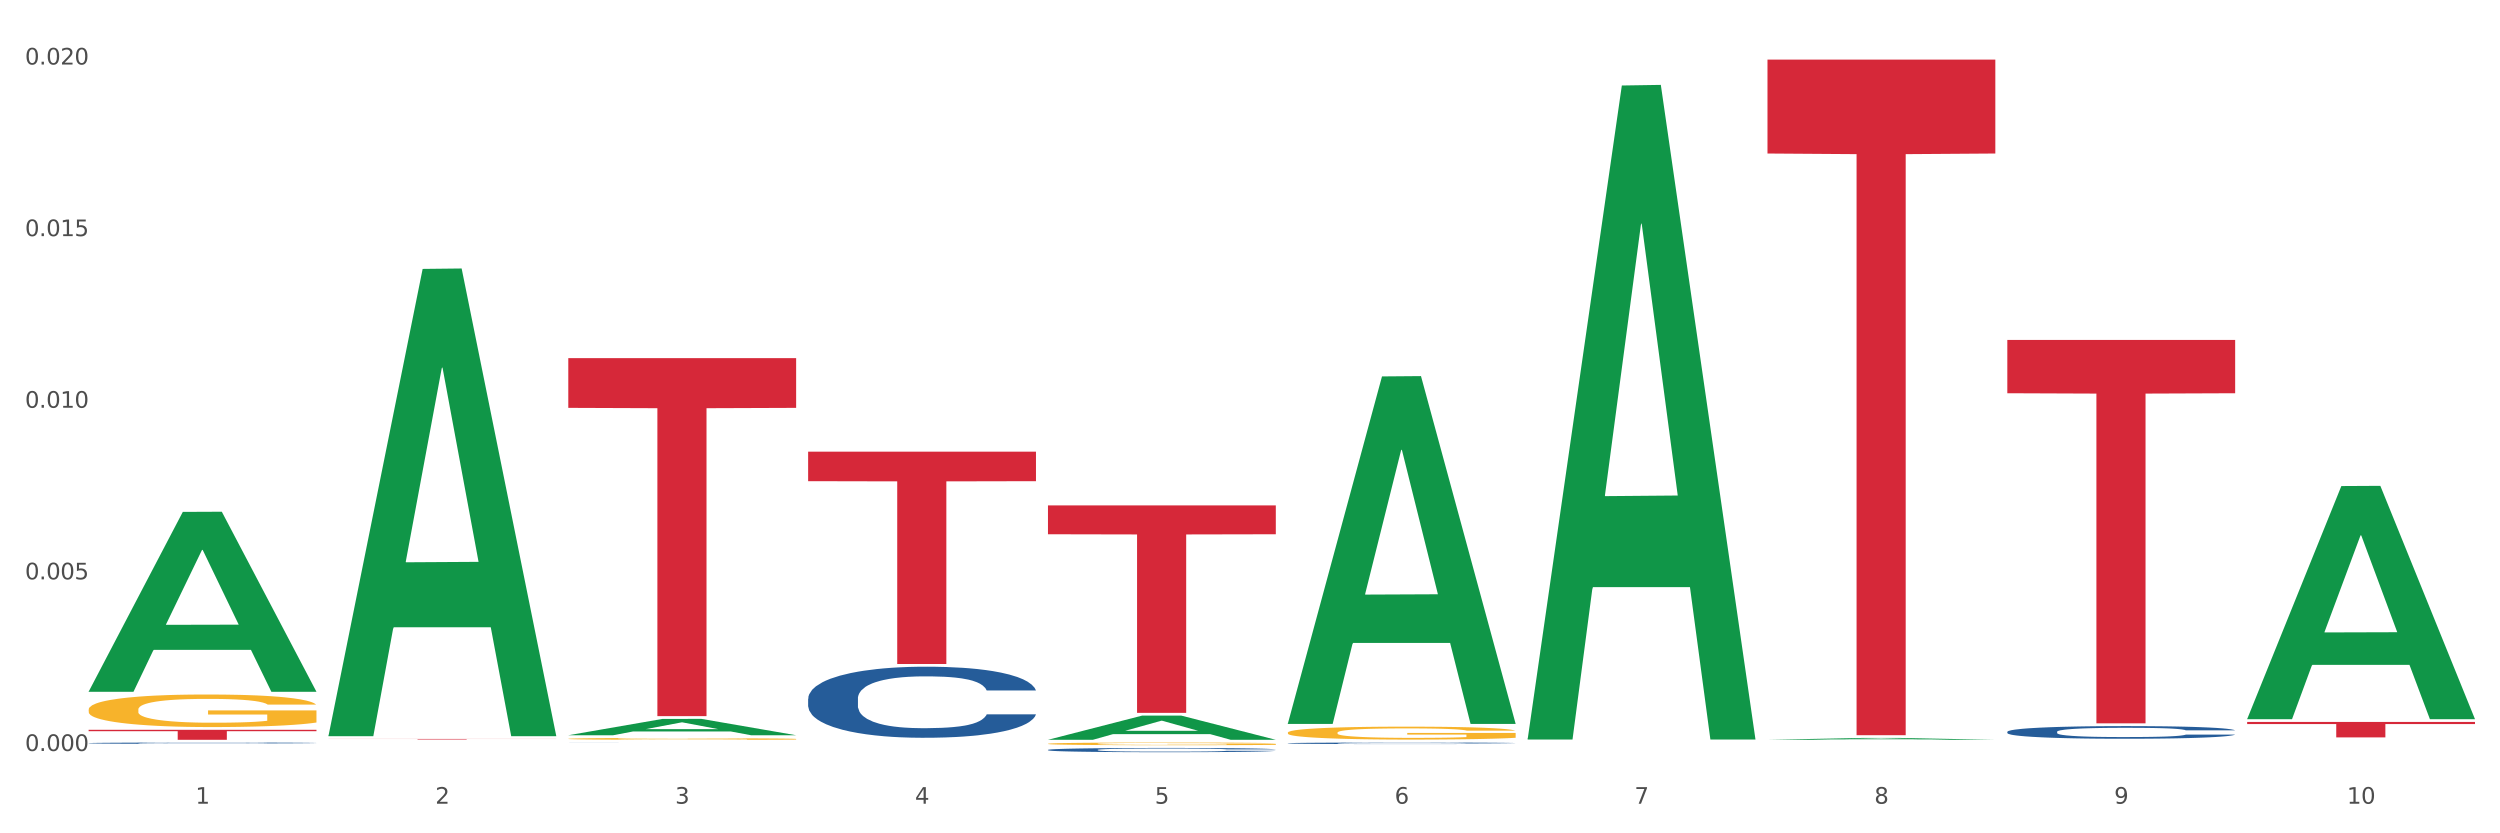 <?xml version="1.0" encoding="utf-8" standalone="no"?>
<!DOCTYPE svg PUBLIC "-//W3C//DTD SVG 1.1//EN"
  "http://www.w3.org/Graphics/SVG/1.1/DTD/svg11.dtd">
<svg xmlns:xlink="http://www.w3.org/1999/xlink" width="1080pt" height="360pt" viewBox="0 0 1080 360" xmlns="http://www.w3.org/2000/svg" version="1.1">
 <rect x="0" y="0" width="1080" height="360" fill="#333333" stroke="none"/>
 <defs>
  <style type="text/css">*{stroke-linejoin: round; stroke-linecap: butt}</style>
 </defs>
 <g id="figure_1">
  <g id="patch_1">
   <path d="M 0 360 
L 1080 360 
L 1080 0 
L 0 0 
z
" style="fill: #ffffff; stroke: #ffffff; stroke-linejoin: miter"/>
  </g>
  <g id="axes_1">
   <g id="matplotlib.axis_1">
    <g id="xtick_1">
     <g id="text_1">
      <!-- 1 -->
      <g style="fill: #4d4d4d" transform="translate(84.444 347.204) scale(0.096 -0.096)">
       <defs>
        <path id="DejaVuSans-31" d="M 794 531 
L 1825 531 
L 1825 4091 
L 703 3866 
L 703 4441 
L 1819 4666 
L 2450 4666 
L 2450 531 
L 3481 531 
L 3481 0 
L 794 0 
L 794 531 
z
" transform="scale(0.016)"/>
       </defs>
       <use xlink:href="#DejaVuSans-31"/>
      </g>
     </g>
    </g>
    <g id="xtick_2">
     <g id="text_2">
      <!-- 2 -->
      <g style="fill: #4d4d4d" transform="translate(188.053 347.204) scale(0.096 -0.096)">
       <defs>
        <path id="DejaVuSans-32" d="M 1228 531 
L 3431 531 
L 3431 0 
L 469 0 
L 469 531 
Q 828 903 1448 1529 
Q 2069 2156 2228 2338 
Q 2531 2678 2651 2914 
Q 2772 3150 2772 3378 
Q 2772 3750 2511 3984 
Q 2250 4219 1831 4219 
Q 1534 4219 1204 4116 
Q 875 4013 500 3803 
L 500 4441 
Q 881 4594 1212 4672 
Q 1544 4750 1819 4750 
Q 2544 4750 2975 4387 
Q 3406 4025 3406 3419 
Q 3406 3131 3298 2873 
Q 3191 2616 2906 2266 
Q 2828 2175 2409 1742 
Q 1991 1309 1228 531 
z
" transform="scale(0.016)"/>
       </defs>
       <use xlink:href="#DejaVuSans-32"/>
      </g>
     </g>
    </g>
    <g id="xtick_3">
     <g id="text_3">
      <!-- 3 -->
      <g style="fill: #4d4d4d" transform="translate(291.663 347.204) scale(0.096 -0.096)">
       <defs>
        <path id="DejaVuSans-33" d="M 2597 2516 
Q 3050 2419 3304 2112 
Q 3559 1806 3559 1356 
Q 3559 666 3084 287 
Q 2609 -91 1734 -91 
Q 1441 -91 1130 -33 
Q 819 25 488 141 
L 488 750 
Q 750 597 1062 519 
Q 1375 441 1716 441 
Q 2309 441 2620 675 
Q 2931 909 2931 1356 
Q 2931 1769 2642 2001 
Q 2353 2234 1838 2234 
L 1294 2234 
L 1294 2753 
L 1863 2753 
Q 2328 2753 2575 2939 
Q 2822 3125 2822 3475 
Q 2822 3834 2567 4026 
Q 2313 4219 1838 4219 
Q 1578 4219 1281 4162 
Q 984 4106 628 3988 
L 628 4550 
Q 988 4650 1302 4700 
Q 1616 4750 1894 4750 
Q 2613 4750 3031 4423 
Q 3450 4097 3450 3541 
Q 3450 3153 3228 2886 
Q 3006 2619 2597 2516 
z
" transform="scale(0.016)"/>
       </defs>
       <use xlink:href="#DejaVuSans-33"/>
      </g>
     </g>
    </g>
    <g id="xtick_4">
     <g id="text_4">
      <!-- 4 -->
      <g style="fill: #4d4d4d" transform="translate(395.273 347.204) scale(0.096 -0.096)">
       <defs>
        <path id="DejaVuSans-34" d="M 2419 4116 
L 825 1625 
L 2419 1625 
L 2419 4116 
z
M 2253 4666 
L 3047 4666 
L 3047 1625 
L 3713 1625 
L 3713 1100 
L 3047 1100 
L 3047 0 
L 2419 0 
L 2419 1100 
L 313 1100 
L 313 1709 
L 2253 4666 
z
" transform="scale(0.016)"/>
       </defs>
       <use xlink:href="#DejaVuSans-34"/>
      </g>
     </g>
    </g>
    <g id="xtick_5">
     <g id="text_5">
      <!-- 5 -->
      <g style="fill: #4d4d4d" transform="translate(498.883 347.204) scale(0.096 -0.096)">
       <defs>
        <path id="DejaVuSans-35" d="M 691 4666 
L 3169 4666 
L 3169 4134 
L 1269 4134 
L 1269 2991 
Q 1406 3038 1543 3061 
Q 1681 3084 1819 3084 
Q 2600 3084 3056 2656 
Q 3513 2228 3513 1497 
Q 3513 744 3044 326 
Q 2575 -91 1722 -91 
Q 1428 -91 1123 -41 
Q 819 9 494 109 
L 494 744 
Q 775 591 1075 516 
Q 1375 441 1709 441 
Q 2250 441 2565 725 
Q 2881 1009 2881 1497 
Q 2881 1984 2565 2268 
Q 2250 2553 1709 2553 
Q 1456 2553 1204 2497 
Q 953 2441 691 2322 
L 691 4666 
z
" transform="scale(0.016)"/>
       </defs>
       <use xlink:href="#DejaVuSans-35"/>
      </g>
     </g>
    </g>
    <g id="xtick_6">
     <g id="text_6">
      <!-- 6 -->
      <g style="fill: #4d4d4d" transform="translate(602.492 347.204) scale(0.096 -0.096)">
       <defs>
        <path id="DejaVuSans-36" d="M 2113 2584 
Q 1688 2584 1439 2293 
Q 1191 2003 1191 1497 
Q 1191 994 1439 701 
Q 1688 409 2113 409 
Q 2538 409 2786 701 
Q 3034 994 3034 1497 
Q 3034 2003 2786 2293 
Q 2538 2584 2113 2584 
z
M 3366 4563 
L 3366 3988 
Q 3128 4100 2886 4159 
Q 2644 4219 2406 4219 
Q 1781 4219 1451 3797 
Q 1122 3375 1075 2522 
Q 1259 2794 1537 2939 
Q 1816 3084 2150 3084 
Q 2853 3084 3261 2657 
Q 3669 2231 3669 1497 
Q 3669 778 3244 343 
Q 2819 -91 2113 -91 
Q 1303 -91 875 529 
Q 447 1150 447 2328 
Q 447 3434 972 4092 
Q 1497 4750 2381 4750 
Q 2619 4750 2861 4703 
Q 3103 4656 3366 4563 
z
" transform="scale(0.016)"/>
       </defs>
       <use xlink:href="#DejaVuSans-36"/>
      </g>
     </g>
    </g>
    <g id="xtick_7">
     <g id="text_7">
      <!-- 7 -->
      <g style="fill: #4d4d4d" transform="translate(706.102 347.204) scale(0.096 -0.096)">
       <defs>
        <path id="DejaVuSans-37" d="M 525 4666 
L 3525 4666 
L 3525 4397 
L 1831 0 
L 1172 0 
L 2766 4134 
L 525 4134 
L 525 4666 
z
" transform="scale(0.016)"/>
       </defs>
       <use xlink:href="#DejaVuSans-37"/>
      </g>
     </g>
    </g>
    <g id="xtick_8">
     <g id="text_8">
      <!-- 8 -->
      <g style="fill: #4d4d4d" transform="translate(809.712 347.204) scale(0.096 -0.096)">
       <defs>
        <path id="DejaVuSans-38" d="M 2034 2216 
Q 1584 2216 1326 1975 
Q 1069 1734 1069 1313 
Q 1069 891 1326 650 
Q 1584 409 2034 409 
Q 2484 409 2743 651 
Q 3003 894 3003 1313 
Q 3003 1734 2745 1975 
Q 2488 2216 2034 2216 
z
M 1403 2484 
Q 997 2584 770 2862 
Q 544 3141 544 3541 
Q 544 4100 942 4425 
Q 1341 4750 2034 4750 
Q 2731 4750 3128 4425 
Q 3525 4100 3525 3541 
Q 3525 3141 3298 2862 
Q 3072 2584 2669 2484 
Q 3125 2378 3379 2068 
Q 3634 1759 3634 1313 
Q 3634 634 3220 271 
Q 2806 -91 2034 -91 
Q 1263 -91 848 271 
Q 434 634 434 1313 
Q 434 1759 690 2068 
Q 947 2378 1403 2484 
z
M 1172 3481 
Q 1172 3119 1398 2916 
Q 1625 2713 2034 2713 
Q 2441 2713 2670 2916 
Q 2900 3119 2900 3481 
Q 2900 3844 2670 4047 
Q 2441 4250 2034 4250 
Q 1625 4250 1398 4047 
Q 1172 3844 1172 3481 
z
" transform="scale(0.016)"/>
       </defs>
       <use xlink:href="#DejaVuSans-38"/>
      </g>
     </g>
    </g>
    <g id="xtick_9">
     <g id="text_9">
      <!-- 9 -->
      <g style="fill: #4d4d4d" transform="translate(913.322 347.204) scale(0.096 -0.096)">
       <defs>
        <path id="DejaVuSans-39" d="M 703 97 
L 703 672 
Q 941 559 1184 500 
Q 1428 441 1663 441 
Q 2288 441 2617 861 
Q 2947 1281 2994 2138 
Q 2813 1869 2534 1725 
Q 2256 1581 1919 1581 
Q 1219 1581 811 2004 
Q 403 2428 403 3163 
Q 403 3881 828 4315 
Q 1253 4750 1959 4750 
Q 2769 4750 3195 4129 
Q 3622 3509 3622 2328 
Q 3622 1225 3098 567 
Q 2575 -91 1691 -91 
Q 1453 -91 1209 -44 
Q 966 3 703 97 
z
M 1959 2075 
Q 2384 2075 2632 2365 
Q 2881 2656 2881 3163 
Q 2881 3666 2632 3958 
Q 2384 4250 1959 4250 
Q 1534 4250 1286 3958 
Q 1038 3666 1038 3163 
Q 1038 2656 1286 2365 
Q 1534 2075 1959 2075 
z
" transform="scale(0.016)"/>
       </defs>
       <use xlink:href="#DejaVuSans-39"/>
      </g>
     </g>
    </g>
    <g id="xtick_10">
     <g id="text_10">
      <!-- 10 -->
      <g style="fill: #4d4d4d" transform="translate(1013.877 347.204) scale(0.096 -0.096)">
       <defs>
        <path id="DejaVuSans-30" d="M 2034 4250 
Q 1547 4250 1301 3770 
Q 1056 3291 1056 2328 
Q 1056 1369 1301 889 
Q 1547 409 2034 409 
Q 2525 409 2770 889 
Q 3016 1369 3016 2328 
Q 3016 3291 2770 3770 
Q 2525 4250 2034 4250 
z
M 2034 4750 
Q 2819 4750 3233 4129 
Q 3647 3509 3647 2328 
Q 3647 1150 3233 529 
Q 2819 -91 2034 -91 
Q 1250 -91 836 529 
Q 422 1150 422 2328 
Q 422 3509 836 4129 
Q 1250 4750 2034 4750 
z
" transform="scale(0.016)"/>
       </defs>
       <use xlink:href="#DejaVuSans-31"/>
       <use xlink:href="#DejaVuSans-30" transform="translate(63.623 0)"/>
      </g>
     </g>
    </g>
    <g id="xtick_11"/>
    <g id="xtick_12"/>
    <g id="xtick_13"/>
    <g id="xtick_14"/>
    <g id="xtick_15"/>
    <g id="xtick_16"/>
    <g id="xtick_17"/>
    <g id="xtick_18"/>
    <g id="xtick_19"/>
   </g>
   <g id="matplotlib.axis_2">
    <g id="ytick_1">
     <g id="text_11">
      <!-- 0.000 -->
      <g style="fill: #4d4d4d" transform="translate(10.8 324.424) scale(0.096 -0.096)">
       <defs>
        <path id="DejaVuSans-2e" d="M 684 794 
L 1344 794 
L 1344 0 
L 684 0 
L 684 794 
z
" transform="scale(0.016)"/>
       </defs>
       <use xlink:href="#DejaVuSans-30"/>
       <use xlink:href="#DejaVuSans-2e" transform="translate(63.623 0)"/>
       <use xlink:href="#DejaVuSans-30" transform="translate(95.41 0)"/>
       <use xlink:href="#DejaVuSans-30" transform="translate(159.033 0)"/>
       <use xlink:href="#DejaVuSans-30" transform="translate(222.656 0)"/>
      </g>
     </g>
    </g>
    <g id="ytick_2">
     <g id="text_12">
      <!-- 0.005 -->
      <g style="fill: #4d4d4d" transform="translate(10.8 250.286) scale(0.096 -0.096)">
       <use xlink:href="#DejaVuSans-30"/>
       <use xlink:href="#DejaVuSans-2e" transform="translate(63.623 0)"/>
       <use xlink:href="#DejaVuSans-30" transform="translate(95.41 0)"/>
       <use xlink:href="#DejaVuSans-30" transform="translate(159.033 0)"/>
       <use xlink:href="#DejaVuSans-35" transform="translate(222.656 0)"/>
      </g>
     </g>
    </g>
    <g id="ytick_3">
     <g id="text_13">
      <!-- 0.010 -->
      <g style="fill: #4d4d4d" transform="translate(10.8 176.149) scale(0.096 -0.096)">
       <use xlink:href="#DejaVuSans-30"/>
       <use xlink:href="#DejaVuSans-2e" transform="translate(63.623 0)"/>
       <use xlink:href="#DejaVuSans-30" transform="translate(95.41 0)"/>
       <use xlink:href="#DejaVuSans-31" transform="translate(159.033 0)"/>
       <use xlink:href="#DejaVuSans-30" transform="translate(222.656 0)"/>
      </g>
     </g>
    </g>
    <g id="ytick_4">
     <g id="text_14">
      <!-- 0.015 -->
      <g style="fill: #4d4d4d" transform="translate(10.8 102.012) scale(0.096 -0.096)">
       <use xlink:href="#DejaVuSans-30"/>
       <use xlink:href="#DejaVuSans-2e" transform="translate(63.623 0)"/>
       <use xlink:href="#DejaVuSans-30" transform="translate(95.41 0)"/>
       <use xlink:href="#DejaVuSans-31" transform="translate(159.033 0)"/>
       <use xlink:href="#DejaVuSans-35" transform="translate(222.656 0)"/>
      </g>
     </g>
    </g>
    <g id="ytick_5">
     <g id="text_15">
      <!-- 0.020 -->
      <g style="fill: #4d4d4d" transform="translate(10.8 27.875) scale(0.096 -0.096)">
       <use xlink:href="#DejaVuSans-30"/>
       <use xlink:href="#DejaVuSans-2e" transform="translate(63.623 0)"/>
       <use xlink:href="#DejaVuSans-30" transform="translate(95.41 0)"/>
       <use xlink:href="#DejaVuSans-32" transform="translate(159.033 0)"/>
       <use xlink:href="#DejaVuSans-30" transform="translate(222.656 0)"/>
      </g>
     </g>
    </g>
    <g id="ytick_6"/>
    <g id="ytick_7"/>
    <g id="ytick_8"/>
    <g id="ytick_9"/>
   </g>
   <g id="PolyCollection_1">
    <path d="M 38.283 298.699 
L 38.384 298.626 
L 78.974 221.138 
L 95.818 221.065 
L 136.712 298.845 
L 117.229 298.845 
L 108.401 280.733 
L 66.493 280.733 
L 66.188 281.025 
L 57.664 298.845 
L 38.283 298.845 
L 38.283 298.699 
L 71.769 269.924 
L 103.125 269.851 
L 87.599 237.643 
L 87.396 237.497 
L 87.193 237.716 
L 71.668 269.851 
L 71.769 269.924 
L 38.283 298.699 
z
" clip-path="url(#p6628b0cc6e)" style="fill: #109648"/>
    <path d="M 556.332 316.496 
L 556.448 316.491 
L 556.448 316.307 
L 556.68 316.149 
L 557.842 315.766 
L 559.586 315.45 
L 560.864 315.282 
L 562.142 315.144 
L 563.653 315.006 
L 565.512 314.863 
L 568.882 314.654 
L 570.974 314.547 
L 573.531 314.434 
L 578.179 314.271 
L 581.549 314.179 
L 585.035 314.103 
L 590.73 314.011 
L 594.448 313.97 
L 598.4 313.939 
L 603.164 313.919 
L 606.767 313.914 
L 614.669 313.929 
L 621.409 313.975 
L 624.663 314.011 
L 628.846 314.072 
L 631.054 314.113 
L 634.657 314.195 
L 638.375 314.302 
L 640.932 314.394 
L 644.767 314.567 
L 647.672 314.741 
L 650.345 314.955 
L 651.74 315.103 
L 652.785 315.241 
L 653.715 315.399 
L 654.645 315.649 
L 633.727 315.649 
L 632.914 315.47 
L 631.635 315.302 
L 629.776 315.139 
L 628.149 315.037 
L 625.36 314.909 
L 622.803 314.827 
L 620.131 314.766 
L 616.877 314.715 
L 614.32 314.69 
L 610.718 314.669 
L 603.629 314.674 
L 598.864 314.715 
L 595.61 314.766 
L 593.519 314.812 
L 591.659 314.863 
L 589.568 314.935 
L 587.127 315.042 
L 585.384 315.139 
L 583.641 315.261 
L 582.246 315.384 
L 580.968 315.527 
L 579.922 315.68 
L 579.109 315.838 
L 578.412 316.032 
L 577.83 316.353 
L 577.83 317.052 
L 578.063 317.211 
L 578.644 317.42 
L 579.341 317.578 
L 580.503 317.767 
L 581.549 317.895 
L 583.525 318.078 
L 585.733 318.231 
L 587.476 318.328 
L 589.219 318.41 
L 592.24 318.522 
L 595.61 318.614 
L 598.516 318.67 
L 602.467 318.721 
L 605.14 318.742 
L 607.464 318.752 
L 613.158 318.752 
L 617.225 318.737 
L 621.758 318.701 
L 625.244 318.655 
L 628.149 318.599 
L 631.403 318.507 
L 633.495 318.42 
L 633.495 317.354 
L 607.929 317.348 
L 607.929 316.639 
L 654.761 316.639 
L 654.761 318.721 
L 652.785 318.828 
L 650.577 318.925 
L 648.253 319.012 
L 644.767 319.119 
L 640.583 319.221 
L 636.865 319.293 
L 632.914 319.354 
L 628.265 319.41 
L 622.222 319.461 
L 618.504 319.482 
L 613.855 319.497 
L 608.394 319.502 
L 603.629 319.492 
L 598.981 319.466 
L 594.1 319.42 
L 589.335 319.354 
L 585.733 319.288 
L 582.13 319.206 
L 578.295 319.099 
L 575.274 318.997 
L 572.95 318.905 
L 570.393 318.788 
L 567.604 318.635 
L 565.512 318.497 
L 563.653 318.354 
L 561.677 318.17 
L 560.283 318.012 
L 558.888 317.813 
L 558.075 317.665 
L 557.145 317.435 
L 556.448 317.114 
L 556.332 316.496 
z
" clip-path="url(#p6628b0cc6e)" style="fill: #f7b32b"/>
    <path d="M 556.332 321.077 
L 556.448 321.076 
L 556.448 321.059 
L 556.797 321.036 
L 558.077 320.993 
L 559.706 320.961 
L 562.498 320.923 
L 564.011 320.907 
L 565.989 320.889 
L 570.061 320.861 
L 574.715 320.836 
L 577.972 320.823 
L 580.415 320.814 
L 585.884 320.799 
L 589.025 320.792 
L 592.283 320.787 
L 595.075 320.783 
L 599.729 320.779 
L 603.452 320.777 
L 607.757 320.776 
L 611.364 320.777 
L 616.134 320.779 
L 623.115 320.787 
L 625.791 320.791 
L 629.397 320.798 
L 633.121 320.808 
L 636.146 320.818 
L 639.636 320.832 
L 643.243 320.85 
L 646.733 320.874 
L 649.176 320.895 
L 651.154 320.918 
L 652.899 320.945 
L 654.179 320.975 
L 654.761 321 
L 633.47 321 
L 632.888 320.977 
L 631.724 320.953 
L 630.561 320.937 
L 629.281 320.923 
L 627.303 320.908 
L 625.558 320.898 
L 622.649 320.886 
L 619.973 320.879 
L 617.763 320.875 
L 615.087 320.871 
L 609.386 320.867 
L 605.314 320.867 
L 602.754 320.869 
L 599.613 320.872 
L 596.937 320.876 
L 593.795 320.883 
L 591.352 320.891 
L 588.909 320.902 
L 587.513 320.909 
L 585.418 320.922 
L 584.022 320.933 
L 582.161 320.952 
L 581.114 320.966 
L 579.252 321.001 
L 578.438 321.026 
L 578.089 321.044 
L 577.856 321.064 
L 577.856 321.159 
L 578.554 321.202 
L 579.136 321.22 
L 580.066 321.241 
L 581.812 321.268 
L 584.371 321.294 
L 587.047 321.313 
L 589.258 321.325 
L 591.352 321.333 
L 593.446 321.34 
L 596.006 321.346 
L 598.1 321.35 
L 601.242 321.353 
L 604.965 321.355 
L 607.873 321.355 
L 613.807 321.352 
L 616.483 321.349 
L 619.043 321.345 
L 621.835 321.338 
L 624.045 321.331 
L 625.325 321.325 
L 627.42 321.314 
L 629.048 321.301 
L 630.445 321.287 
L 631.375 321.275 
L 632.422 321.257 
L 633.237 321.236 
L 633.47 321.225 
L 654.761 321.225 
L 654.296 321.247 
L 653.481 321.268 
L 651.852 321.297 
L 650.573 321.314 
L 648.595 321.334 
L 646.5 321.351 
L 643.592 321.37 
L 640.916 321.384 
L 638.123 321.396 
L 635.098 321.407 
L 629.63 321.422 
L 627.652 321.427 
L 623.464 321.434 
L 620.206 321.438 
L 615.436 321.443 
L 610.549 321.445 
L 605.43 321.446 
L 600.893 321.444 
L 595.89 321.441 
L 592.748 321.437 
L 589.258 321.432 
L 585.186 321.423 
L 581.346 321.413 
L 577.74 321.4 
L 574.365 321.386 
L 571.224 321.371 
L 567.152 321.344 
L 564.127 321.319 
L 561.916 321.295 
L 560.404 321.275 
L 558.891 321.249 
L 558.077 321.231 
L 556.797 321.188 
L 556.332 321.149 
L 556.332 321.077 
z
" clip-path="url(#p6628b0cc6e)" style="fill: #255c99"/>
    <path d="M 970.771 311.873 
L 1069.2 311.873 
L 1069.2 312.803 
L 1030.481 312.809 
L 1030.481 318.563 
L 1009.256 318.563 
L 1009.256 312.809 
L 970.771 312.803 
L 970.771 311.88 
L 970.771 311.873 
z
" clip-path="url(#p6628b0cc6e)" style="fill: #d62839"/>
    <path d="M 867.161 146.859 
L 965.59 146.859 
L 965.59 169.877 
L 926.872 170.033 
L 926.872 312.493 
L 905.646 312.493 
L 905.646 170.033 
L 867.161 169.877 
L 867.161 147.015 
L 867.161 146.859 
z
" clip-path="url(#p6628b0cc6e)" style="fill: #d62839"/>
    <path d="M 763.551 25.759 
L 861.981 25.759 
L 861.981 66.318 
L 823.262 66.592 
L 823.262 317.616 
L 802.037 317.616 
L 802.037 66.592 
L 763.551 66.318 
L 763.551 26.034 
L 763.551 25.759 
z
" clip-path="url(#p6628b0cc6e)" style="fill: #d62839"/>
    <path d="M 452.722 218.344 
L 551.151 218.344 
L 551.151 230.796 
L 512.433 230.88 
L 512.433 307.949 
L 491.207 307.949 
L 491.207 230.88 
L 452.722 230.796 
L 452.722 218.428 
L 452.722 218.344 
z
" clip-path="url(#p6628b0cc6e)" style="fill: #d62839"/>
    <path d="M 452.722 321.311 
L 452.838 321.31 
L 452.838 321.272 
L 453.071 321.24 
L 454.233 321.16 
L 455.976 321.095 
L 457.254 321.06 
L 458.532 321.031 
L 460.043 321.003 
L 461.903 320.973 
L 465.273 320.93 
L 467.364 320.907 
L 469.921 320.884 
L 474.569 320.85 
L 477.939 320.831 
L 481.426 320.815 
L 487.12 320.796 
L 490.839 320.788 
L 494.79 320.782 
L 499.554 320.777 
L 503.157 320.776 
L 511.059 320.78 
L 517.799 320.789 
L 521.053 320.796 
L 525.237 320.809 
L 527.445 320.818 
L 531.047 320.835 
L 534.766 320.857 
L 537.322 320.876 
L 541.157 320.912 
L 544.062 320.948 
L 546.735 320.992 
L 548.13 321.023 
L 549.176 321.051 
L 550.105 321.084 
L 551.035 321.136 
L 530.117 321.136 
L 529.304 321.099 
L 528.026 321.064 
L 526.166 321.03 
L 524.539 321.009 
L 521.75 320.983 
L 519.194 320.966 
L 516.521 320.953 
L 513.267 320.942 
L 510.71 320.937 
L 507.108 320.933 
L 500.019 320.934 
L 495.255 320.942 
L 492.001 320.953 
L 489.909 320.962 
L 488.05 320.973 
L 485.958 320.988 
L 483.517 321.01 
L 481.774 321.03 
L 480.031 321.056 
L 478.637 321.081 
L 477.358 321.111 
L 476.312 321.142 
L 475.499 321.175 
L 474.802 321.215 
L 474.221 321.282 
L 474.221 321.427 
L 474.453 321.459 
L 475.034 321.503 
L 475.731 321.536 
L 476.894 321.575 
L 477.939 321.601 
L 479.915 321.639 
L 482.123 321.671 
L 483.866 321.691 
L 485.609 321.708 
L 488.631 321.731 
L 492.001 321.75 
L 494.906 321.762 
L 498.857 321.772 
L 501.53 321.777 
L 503.854 321.779 
L 509.548 321.779 
L 513.616 321.776 
L 518.148 321.768 
L 521.634 321.759 
L 524.539 321.747 
L 527.793 321.728 
L 529.885 321.71 
L 529.885 321.489 
L 504.319 321.488 
L 504.319 321.341 
L 551.151 321.341 
L 551.151 321.772 
L 549.176 321.795 
L 546.968 321.815 
L 544.644 321.833 
L 541.157 321.855 
L 536.974 321.876 
L 533.255 321.891 
L 529.304 321.904 
L 524.656 321.915 
L 518.613 321.926 
L 514.894 321.93 
L 510.246 321.933 
L 504.784 321.934 
L 500.019 321.932 
L 495.371 321.927 
L 490.49 321.917 
L 485.725 321.904 
L 482.123 321.89 
L 478.52 321.873 
L 474.686 321.851 
L 471.664 321.83 
L 469.34 321.811 
L 466.783 321.786 
L 463.994 321.754 
L 461.903 321.726 
L 460.043 321.696 
L 458.068 321.658 
L 456.673 321.625 
L 455.279 321.584 
L 454.465 321.554 
L 453.535 321.506 
L 452.838 321.439 
L 452.722 321.311 
z
" clip-path="url(#p6628b0cc6e)" style="fill: #f7b32b"/>
    <path d="M 349.112 195.12 
L 447.542 195.12 
L 447.542 207.865 
L 408.823 207.951 
L 408.823 286.834 
L 387.598 286.834 
L 387.598 207.951 
L 349.112 207.865 
L 349.112 195.206 
L 349.112 195.12 
z
" clip-path="url(#p6628b0cc6e)" style="fill: #d62839"/>
    <path d="M 141.893 319.217 
L 240.322 319.217 
L 240.322 319.251 
L 201.603 319.251 
L 201.603 319.457 
L 180.378 319.457 
L 180.378 319.251 
L 141.893 319.251 
L 141.893 319.218 
L 141.893 319.217 
z
" clip-path="url(#p6628b0cc6e)" style="fill: #d62839"/>
    <path d="M 38.283 315.273 
L 136.712 315.273 
L 136.712 315.874 
L 97.994 315.878 
L 97.994 319.596 
L 76.768 319.596 
L 76.768 315.878 
L 38.283 315.874 
L 38.283 315.277 
L 38.283 315.273 
z
" clip-path="url(#p6628b0cc6e)" style="fill: #d62839"/>
    <path d="M 38.283 321.034 
L 38.399 321.033 
L 38.399 321.018 
L 38.748 320.999 
L 40.028 320.962 
L 41.657 320.934 
L 44.449 320.902 
L 45.962 320.888 
L 47.94 320.873 
L 52.012 320.849 
L 56.666 320.828 
L 59.923 320.816 
L 62.367 320.809 
L 67.835 320.796 
L 70.976 320.79 
L 74.234 320.785 
L 77.026 320.782 
L 81.68 320.778 
L 85.403 320.777 
L 89.708 320.776 
L 93.315 320.777 
L 98.085 320.779 
L 105.066 320.785 
L 107.742 320.789 
L 111.349 320.795 
L 115.072 320.804 
L 118.097 320.812 
L 121.587 320.824 
L 125.194 320.84 
L 128.684 320.859 
L 131.128 320.878 
L 133.106 320.897 
L 134.851 320.921 
L 136.131 320.946 
L 136.712 320.968 
L 115.421 320.968 
L 114.839 320.948 
L 113.676 320.927 
L 112.512 320.913 
L 111.232 320.902 
L 109.254 320.889 
L 107.509 320.88 
L 104.601 320.87 
L 101.925 320.864 
L 99.714 320.861 
L 97.038 320.857 
L 91.337 320.854 
L 87.265 320.854 
L 84.705 320.855 
L 81.564 320.858 
L 78.888 320.862 
L 75.747 320.868 
L 73.303 320.875 
L 70.86 320.884 
L 69.464 320.89 
L 67.37 320.901 
L 65.974 320.911 
L 64.112 320.927 
L 63.065 320.938 
L 61.203 320.968 
L 60.389 320.99 
L 60.04 321.005 
L 59.807 321.022 
L 59.807 321.104 
L 60.505 321.14 
L 61.087 321.156 
L 62.018 321.174 
L 63.763 321.197 
L 66.323 321.219 
L 68.999 321.235 
L 71.209 321.245 
L 73.303 321.253 
L 75.398 321.258 
L 77.957 321.264 
L 80.051 321.267 
L 83.193 321.27 
L 86.916 321.272 
L 89.825 321.272 
L 95.758 321.269 
L 98.434 321.266 
L 100.994 321.263 
L 103.786 321.257 
L 105.997 321.251 
L 107.277 321.246 
L 109.371 321.236 
L 111 321.225 
L 112.396 321.213 
L 113.327 321.203 
L 114.374 321.187 
L 115.188 321.17 
L 115.421 321.16 
L 136.712 321.16 
L 136.247 321.179 
L 135.432 321.197 
L 133.804 321.222 
L 132.524 321.236 
L 130.546 321.253 
L 128.452 321.268 
L 125.543 321.284 
L 122.867 321.296 
L 120.075 321.307 
L 117.05 321.316 
L 111.581 321.329 
L 109.603 321.333 
L 105.415 321.339 
L 102.157 321.343 
L 97.387 321.346 
L 92.501 321.348 
L 87.381 321.349 
L 82.844 321.348 
L 77.841 321.345 
L 74.7 321.342 
L 71.209 321.337 
L 67.137 321.33 
L 63.298 321.321 
L 59.691 321.31 
L 56.317 321.298 
L 53.175 321.285 
L 49.103 321.262 
L 46.078 321.24 
L 43.868 321.22 
L 42.355 321.202 
L 40.843 321.181 
L 40.028 321.165 
L 38.748 321.129 
L 38.283 321.095 
L 38.283 321.034 
z
" clip-path="url(#p6628b0cc6e)" style="fill: #255c99"/>
    <path d="M 245.502 320.79 
L 245.619 320.79 
L 245.619 320.79 
L 245.968 320.788 
L 247.248 320.786 
L 248.877 320.785 
L 251.669 320.783 
L 253.181 320.782 
L 255.159 320.782 
L 259.231 320.78 
L 263.885 320.779 
L 267.143 320.779 
L 269.586 320.778 
L 275.055 320.777 
L 278.196 320.777 
L 281.454 320.777 
L 284.246 320.777 
L 288.9 320.776 
L 292.623 320.776 
L 296.928 320.776 
L 300.534 320.776 
L 305.305 320.776 
L 312.285 320.777 
L 314.961 320.777 
L 318.568 320.777 
L 322.291 320.778 
L 325.316 320.778 
L 328.807 320.779 
L 332.413 320.78 
L 335.904 320.781 
L 338.347 320.782 
L 340.325 320.783 
L 342.07 320.784 
L 343.35 320.786 
L 343.932 320.787 
L 322.64 320.787 
L 322.059 320.786 
L 320.895 320.785 
L 319.732 320.784 
L 318.452 320.783 
L 316.474 320.782 
L 314.729 320.782 
L 311.82 320.781 
L 309.144 320.781 
L 306.934 320.781 
L 304.258 320.781 
L 298.557 320.781 
L 294.484 320.781 
L 291.925 320.781 
L 288.783 320.781 
L 286.107 320.781 
L 282.966 320.781 
L 280.523 320.782 
L 278.08 320.782 
L 276.683 320.783 
L 274.589 320.783 
L 273.193 320.784 
L 271.331 320.785 
L 270.284 320.785 
L 268.423 320.787 
L 267.608 320.788 
L 267.259 320.789 
L 267.027 320.79 
L 267.027 320.794 
L 267.725 320.796 
L 268.306 320.797 
L 269.237 320.798 
L 270.982 320.799 
L 273.542 320.801 
L 276.218 320.801 
L 278.429 320.802 
L 280.523 320.802 
L 282.617 320.803 
L 285.177 320.803 
L 287.271 320.803 
L 290.412 320.803 
L 294.135 320.803 
L 297.044 320.803 
L 302.978 320.803 
L 305.654 320.803 
L 308.213 320.803 
L 311.006 320.803 
L 313.216 320.802 
L 314.496 320.802 
L 316.59 320.801 
L 318.219 320.801 
L 319.615 320.8 
L 320.546 320.8 
L 321.593 320.799 
L 322.408 320.798 
L 322.64 320.797 
L 343.932 320.797 
L 343.466 320.798 
L 342.652 320.799 
L 341.023 320.801 
L 339.743 320.801 
L 337.765 320.802 
L 335.671 320.803 
L 332.762 320.804 
L 330.087 320.805 
L 327.294 320.805 
L 324.269 320.806 
L 318.801 320.807 
L 316.823 320.807 
L 312.635 320.807 
L 309.377 320.807 
L 304.607 320.807 
L 299.72 320.808 
L 294.601 320.808 
L 290.063 320.808 
L 285.06 320.807 
L 281.919 320.807 
L 278.429 320.807 
L 274.356 320.807 
L 270.517 320.806 
L 266.91 320.806 
L 263.536 320.805 
L 260.395 320.804 
L 256.323 320.803 
L 253.298 320.802 
L 251.087 320.801 
L 249.575 320.8 
L 248.062 320.798 
L 247.248 320.798 
L 245.968 320.796 
L 245.502 320.794 
L 245.502 320.79 
z
" clip-path="url(#p6628b0cc6e)" style="fill: #255c99"/>
    <path d="M 349.112 301.811 
L 349.229 301.783 
L 349.229 300.998 
L 349.578 299.933 
L 350.857 297.969 
L 352.486 296.483 
L 355.279 294.744 
L 356.791 294.015 
L 358.769 293.202 
L 362.841 291.884 
L 367.495 290.762 
L 370.753 290.145 
L 373.196 289.753 
L 378.664 289.052 
L 381.806 288.743 
L 385.063 288.491 
L 387.856 288.322 
L 392.51 288.126 
L 396.233 288.042 
L 400.537 288.014 
L 404.144 288.042 
L 408.914 288.154 
L 415.895 288.491 
L 418.571 288.687 
L 422.178 289.024 
L 425.901 289.472 
L 428.926 289.921 
L 432.416 290.566 
L 436.023 291.407 
L 439.514 292.473 
L 441.957 293.454 
L 443.935 294.492 
L 445.68 295.754 
L 446.96 297.128 
L 447.542 298.278 
L 426.25 298.278 
L 425.668 297.24 
L 424.505 296.119 
L 423.341 295.361 
L 422.062 294.744 
L 420.084 294.043 
L 418.339 293.595 
L 415.43 293.062 
L 412.754 292.725 
L 410.543 292.529 
L 407.867 292.361 
L 402.166 292.192 
L 398.094 292.192 
L 395.535 292.249 
L 392.393 292.389 
L 389.717 292.585 
L 386.576 292.922 
L 384.133 293.286 
L 381.689 293.763 
L 380.293 294.099 
L 378.199 294.716 
L 376.803 295.221 
L 374.941 296.091 
L 373.894 296.707 
L 372.033 298.306 
L 371.218 299.484 
L 370.869 300.297 
L 370.636 301.194 
L 370.636 305.569 
L 371.334 307.532 
L 371.916 308.374 
L 372.847 309.327 
L 374.592 310.561 
L 377.152 311.767 
L 379.828 312.636 
L 382.038 313.169 
L 384.133 313.562 
L 386.227 313.87 
L 388.786 314.151 
L 390.881 314.319 
L 394.022 314.487 
L 397.745 314.571 
L 400.654 314.571 
L 406.587 314.431 
L 409.263 314.291 
L 411.823 314.095 
L 414.615 313.786 
L 416.826 313.45 
L 418.106 313.197 
L 420.2 312.664 
L 421.829 312.103 
L 423.225 311.458 
L 424.156 310.898 
L 425.203 310.056 
L 426.017 309.103 
L 426.25 308.598 
L 447.542 308.598 
L 447.076 309.608 
L 446.262 310.589 
L 444.633 311.907 
L 443.353 312.664 
L 441.375 313.59 
L 439.281 314.375 
L 436.372 315.244 
L 433.696 315.889 
L 430.904 316.45 
L 427.879 316.955 
L 422.411 317.656 
L 420.433 317.852 
L 416.244 318.189 
L 412.987 318.385 
L 408.216 318.581 
L 403.33 318.694 
L 398.211 318.722 
L 393.673 318.666 
L 388.67 318.497 
L 385.529 318.329 
L 382.038 318.077 
L 377.966 317.684 
L 374.127 317.207 
L 370.52 316.646 
L 367.146 316.001 
L 364.005 315.272 
L 359.932 314.066 
L 356.907 312.889 
L 354.697 311.795 
L 353.184 310.87 
L 351.672 309.692 
L 350.857 308.878 
L 349.578 306.915 
L 349.112 305.093 
L 349.112 301.811 
z
" clip-path="url(#p6628b0cc6e)" style="fill: #255c99"/>
    <path d="M 867.161 316.131 
L 867.277 316.126 
L 867.277 315.986 
L 867.626 315.796 
L 868.906 315.447 
L 870.535 315.182 
L 873.327 314.872 
L 874.84 314.742 
L 876.818 314.597 
L 880.89 314.363 
L 885.544 314.163 
L 888.801 314.053 
L 891.245 313.983 
L 896.713 313.858 
L 899.854 313.803 
L 903.112 313.758 
L 905.904 313.728 
L 910.558 313.693 
L 914.281 313.678 
L 918.586 313.673 
L 922.193 313.678 
L 926.963 313.698 
L 933.944 313.758 
L 936.62 313.793 
L 940.227 313.853 
L 943.95 313.933 
L 946.975 314.013 
L 950.465 314.128 
L 954.072 314.278 
L 957.562 314.467 
L 960.006 314.642 
L 961.984 314.827 
L 963.729 315.052 
L 965.009 315.297 
L 965.59 315.502 
L 944.299 315.502 
L 943.717 315.317 
L 942.554 315.117 
L 941.39 314.982 
L 940.11 314.872 
L 938.132 314.747 
L 936.387 314.667 
L 933.479 314.572 
L 930.803 314.512 
L 928.592 314.477 
L 925.916 314.447 
L 920.215 314.418 
L 916.143 314.418 
L 913.583 314.428 
L 910.442 314.452 
L 907.766 314.487 
L 904.625 314.547 
L 902.181 314.612 
L 899.738 314.697 
L 898.342 314.757 
L 896.248 314.867 
L 894.851 314.957 
L 892.99 315.112 
L 891.943 315.222 
L 890.081 315.507 
L 889.267 315.716 
L 888.918 315.861 
L 888.685 316.021 
L 888.685 316.801 
L 889.383 317.15 
L 889.965 317.3 
L 890.896 317.47 
L 892.641 317.69 
L 895.201 317.905 
L 897.877 318.06 
L 900.087 318.155 
L 902.181 318.224 
L 904.276 318.279 
L 906.835 318.329 
L 908.929 318.359 
L 912.071 318.389 
L 915.794 318.404 
L 918.703 318.404 
L 924.636 318.379 
L 927.312 318.354 
L 929.872 318.319 
L 932.664 318.264 
L 934.875 318.204 
L 936.155 318.16 
L 938.249 318.065 
L 939.878 317.965 
L 941.274 317.85 
L 942.205 317.75 
L 943.252 317.6 
L 944.066 317.43 
L 944.299 317.34 
L 965.59 317.34 
L 965.125 317.52 
L 964.31 317.695 
L 962.682 317.93 
L 961.402 318.065 
L 959.424 318.229 
L 957.33 318.369 
L 954.421 318.524 
L 951.745 318.639 
L 948.953 318.739 
L 945.928 318.829 
L 940.459 318.954 
L 938.481 318.989 
L 934.293 319.049 
L 931.035 319.084 
L 926.265 319.119 
L 921.379 319.139 
L 916.259 319.144 
L 911.722 319.134 
L 906.719 319.104 
L 903.577 319.074 
L 900.087 319.029 
L 896.015 318.959 
L 892.176 318.874 
L 888.569 318.774 
L 885.195 318.659 
L 882.053 318.529 
L 877.981 318.314 
L 874.956 318.105 
L 872.746 317.91 
L 871.233 317.745 
L 869.721 317.535 
L 868.906 317.39 
L 867.626 317.04 
L 867.161 316.716 
L 867.161 316.131 
z
" clip-path="url(#p6628b0cc6e)" style="fill: #255c99"/>
    <path d="M 245.502 154.702 
L 343.932 154.702 
L 343.932 176.197 
L 305.213 176.343 
L 305.213 309.383 
L 283.988 309.383 
L 283.988 176.343 
L 245.502 176.197 
L 245.502 154.847 
L 245.502 154.702 
z
" clip-path="url(#p6628b0cc6e)" style="fill: #d62839"/>
    <path d="M 245.502 319.171 
L 245.619 319.17 
L 245.619 319.144 
L 245.851 319.122 
L 247.013 319.067 
L 248.756 319.023 
L 250.035 318.999 
L 251.313 318.979 
L 252.824 318.96 
L 254.683 318.939 
L 258.053 318.91 
L 260.145 318.895 
L 262.701 318.879 
L 267.35 318.856 
L 270.72 318.843 
L 274.206 318.832 
L 279.9 318.819 
L 283.619 318.813 
L 287.57 318.809 
L 292.335 318.806 
L 295.937 318.805 
L 303.84 318.807 
L 310.58 318.814 
L 313.834 318.819 
L 318.017 318.827 
L 320.225 318.833 
L 323.828 318.845 
L 327.546 318.86 
L 330.103 318.873 
L 333.938 318.898 
L 336.843 318.922 
L 339.516 318.952 
L 340.91 318.973 
L 341.956 318.993 
L 342.886 319.015 
L 343.816 319.051 
L 322.898 319.051 
L 322.084 319.025 
L 320.806 319.002 
L 318.947 318.978 
L 317.32 318.964 
L 314.531 318.946 
L 311.974 318.934 
L 309.301 318.926 
L 306.048 318.918 
L 303.491 318.915 
L 299.888 318.912 
L 292.8 318.913 
L 288.035 318.918 
L 284.781 318.926 
L 282.689 318.932 
L 280.83 318.939 
L 278.738 318.95 
L 276.298 318.965 
L 274.555 318.978 
L 272.812 318.996 
L 271.417 319.013 
L 270.139 319.033 
L 269.093 319.055 
L 268.28 319.077 
L 267.582 319.105 
L 267.001 319.15 
L 267.001 319.249 
L 267.234 319.272 
L 267.815 319.301 
L 268.512 319.324 
L 269.674 319.351 
L 270.72 319.369 
L 272.695 319.395 
L 274.903 319.416 
L 276.647 319.43 
L 278.39 319.442 
L 281.411 319.458 
L 284.781 319.471 
L 287.686 319.478 
L 291.638 319.486 
L 294.31 319.489 
L 296.635 319.49 
L 302.329 319.49 
L 306.396 319.488 
L 310.928 319.483 
L 314.415 319.476 
L 317.32 319.468 
L 320.574 319.455 
L 322.665 319.443 
L 322.665 319.292 
L 297.099 319.291 
L 297.099 319.191 
L 343.932 319.191 
L 343.932 319.486 
L 341.956 319.501 
L 339.748 319.515 
L 337.424 319.527 
L 333.938 319.542 
L 329.754 319.557 
L 326.036 319.567 
L 322.084 319.575 
L 317.436 319.583 
L 311.393 319.591 
L 307.674 319.593 
L 303.026 319.596 
L 297.564 319.596 
L 292.8 319.595 
L 288.151 319.591 
L 283.271 319.585 
L 278.506 319.575 
L 274.903 319.566 
L 271.301 319.554 
L 267.466 319.539 
L 264.445 319.525 
L 262.12 319.512 
L 259.564 319.495 
L 256.775 319.473 
L 254.683 319.454 
L 252.824 319.434 
L 250.848 319.408 
L 249.454 319.385 
L 248.059 319.357 
L 247.246 319.336 
L 246.316 319.304 
L 245.619 319.258 
L 245.502 319.171 
z
" clip-path="url(#p6628b0cc6e)" style="fill: #f7b32b"/>
    <path d="M 452.722 323.939 
L 452.838 323.937 
L 452.838 323.89 
L 453.187 323.827 
L 454.467 323.709 
L 456.096 323.62 
L 458.888 323.517 
L 460.401 323.473 
L 462.379 323.424 
L 466.451 323.346 
L 471.105 323.279 
L 474.362 323.242 
L 476.806 323.218 
L 482.274 323.176 
L 485.415 323.158 
L 488.673 323.143 
L 491.465 323.133 
L 496.119 323.121 
L 499.842 323.116 
L 504.147 323.114 
L 507.754 323.116 
L 512.524 323.123 
L 519.505 323.143 
L 522.181 323.155 
L 525.788 323.175 
L 529.511 323.201 
L 532.536 323.228 
L 536.026 323.267 
L 539.633 323.317 
L 543.123 323.381 
L 545.567 323.439 
L 547.545 323.501 
L 549.29 323.577 
L 550.57 323.659 
L 551.151 323.728 
L 529.86 323.728 
L 529.278 323.666 
L 528.115 323.599 
L 526.951 323.553 
L 525.671 323.517 
L 523.693 323.475 
L 521.948 323.448 
L 519.04 323.416 
L 516.364 323.396 
L 514.153 323.384 
L 511.477 323.374 
L 505.776 323.364 
L 501.704 323.364 
L 499.144 323.367 
L 496.003 323.376 
L 493.327 323.387 
L 490.186 323.408 
L 487.742 323.429 
L 485.299 323.458 
L 483.903 323.478 
L 481.809 323.515 
L 480.412 323.545 
L 478.551 323.597 
L 477.504 323.634 
L 475.642 323.729 
L 474.828 323.8 
L 474.479 323.848 
L 474.246 323.902 
L 474.246 324.163 
L 474.944 324.281 
L 475.526 324.331 
L 476.457 324.388 
L 478.202 324.462 
L 480.762 324.534 
L 483.438 324.586 
L 485.648 324.618 
L 487.742 324.641 
L 489.837 324.66 
L 492.396 324.676 
L 494.49 324.686 
L 497.632 324.696 
L 501.355 324.701 
L 504.264 324.701 
L 510.197 324.693 
L 512.873 324.685 
L 515.433 324.673 
L 518.225 324.655 
L 520.436 324.634 
L 521.716 324.619 
L 523.81 324.587 
L 525.439 324.554 
L 526.835 324.515 
L 527.766 324.482 
L 528.813 324.432 
L 529.627 324.375 
L 529.86 324.344 
L 551.151 324.344 
L 550.686 324.405 
L 549.871 324.463 
L 548.243 324.542 
L 546.963 324.587 
L 544.985 324.643 
L 542.891 324.69 
L 539.982 324.742 
L 537.306 324.78 
L 534.514 324.814 
L 531.489 324.844 
L 526.02 324.886 
L 524.042 324.898 
L 519.854 324.918 
L 516.596 324.929 
L 511.826 324.941 
L 506.94 324.948 
L 501.82 324.95 
L 497.283 324.946 
L 492.28 324.936 
L 489.138 324.926 
L 485.648 324.911 
L 481.576 324.887 
L 477.737 324.859 
L 474.13 324.825 
L 470.756 324.787 
L 467.614 324.743 
L 463.542 324.671 
L 460.517 324.601 
L 458.307 324.536 
L 456.794 324.48 
L 455.282 324.41 
L 454.467 324.361 
L 453.187 324.244 
L 452.722 324.135 
L 452.722 323.939 
z
" clip-path="url(#p6628b0cc6e)" style="fill: #255c99"/>
    <path d="M 452.722 319.577 
L 452.823 319.567 
L 493.413 309.138 
L 510.257 309.129 
L 551.151 319.596 
L 531.668 319.596 
L 522.84 317.159 
L 480.932 317.159 
L 480.627 317.198 
L 472.103 319.596 
L 452.722 319.596 
L 452.722 319.577 
L 486.208 315.704 
L 517.564 315.694 
L 502.038 311.36 
L 501.835 311.34 
L 501.632 311.37 
L 486.107 315.694 
L 486.208 315.704 
L 452.722 319.577 
z
" clip-path="url(#p6628b0cc6e)" style="fill: #109648"/>
    <path d="M 141.893 317.658 
L 141.994 317.468 
L 182.584 116.171 
L 199.428 115.982 
L 240.322 318.037 
L 220.839 318.037 
L 212.011 270.986 
L 170.102 270.986 
L 169.798 271.745 
L 161.274 318.037 
L 141.893 318.037 
L 141.893 317.658 
L 175.379 242.907 
L 206.734 242.717 
L 191.209 159.049 
L 191.006 158.67 
L 190.803 159.239 
L 175.278 242.717 
L 175.379 242.907 
L 141.893 317.658 
z
" clip-path="url(#p6628b0cc6e)" style="fill: #109648"/>
    <path d="M 38.283 306.526 
L 38.399 306.513 
L 38.399 306.05 
L 38.632 305.652 
L 39.794 304.689 
L 41.537 303.892 
L 42.815 303.468 
L 44.093 303.121 
L 45.604 302.774 
L 47.464 302.414 
L 50.834 301.888 
L 52.925 301.618 
L 55.482 301.335 
L 60.13 300.924 
L 63.5 300.693 
L 66.987 300.5 
L 72.681 300.269 
L 76.4 300.166 
L 80.351 300.089 
L 85.115 300.038 
L 88.718 300.025 
L 96.62 300.063 
L 103.36 300.179 
L 106.614 300.269 
L 110.798 300.423 
L 113.006 300.526 
L 116.608 300.731 
L 120.327 301.001 
L 122.883 301.232 
L 126.718 301.669 
L 129.623 302.106 
L 132.296 302.646 
L 133.691 303.018 
L 134.737 303.365 
L 135.666 303.764 
L 136.596 304.393 
L 115.678 304.393 
L 114.865 303.943 
L 113.587 303.519 
L 111.727 303.108 
L 110.1 302.851 
L 107.311 302.53 
L 104.755 302.325 
L 102.082 302.17 
L 98.828 302.042 
L 96.271 301.978 
L 92.669 301.926 
L 85.58 301.939 
L 80.816 302.042 
L 77.562 302.17 
L 75.47 302.286 
L 73.611 302.414 
L 71.519 302.594 
L 69.078 302.864 
L 67.335 303.108 
L 65.592 303.417 
L 64.198 303.725 
L 62.919 304.085 
L 61.873 304.47 
L 61.06 304.868 
L 60.363 305.357 
L 59.782 306.166 
L 59.782 307.926 
L 60.014 308.324 
L 60.595 308.851 
L 61.292 309.25 
L 62.455 309.725 
L 63.5 310.046 
L 65.476 310.509 
L 67.684 310.894 
L 69.427 311.138 
L 71.17 311.344 
L 74.192 311.626 
L 77.562 311.858 
L 80.467 311.999 
L 84.418 312.127 
L 87.091 312.179 
L 89.415 312.205 
L 95.109 312.205 
L 99.177 312.166 
L 103.709 312.076 
L 107.195 311.96 
L 110.1 311.819 
L 113.354 311.588 
L 115.446 311.369 
L 115.446 308.684 
L 89.88 308.671 
L 89.88 306.886 
L 136.712 306.886 
L 136.712 312.127 
L 134.737 312.397 
L 132.529 312.641 
L 130.205 312.86 
L 126.718 313.13 
L 122.535 313.387 
L 118.816 313.566 
L 114.865 313.721 
L 110.217 313.862 
L 104.174 313.99 
L 100.455 314.042 
L 95.807 314.08 
L 90.345 314.093 
L 85.58 314.067 
L 80.932 314.003 
L 76.051 313.888 
L 71.286 313.721 
L 67.684 313.554 
L 64.081 313.348 
L 60.247 313.078 
L 57.225 312.821 
L 54.901 312.59 
L 52.344 312.294 
L 49.555 311.909 
L 47.464 311.562 
L 45.604 311.202 
L 43.629 310.74 
L 42.234 310.342 
L 40.84 309.841 
L 40.026 309.468 
L 39.096 308.89 
L 38.399 308.08 
L 38.283 306.526 
z
" clip-path="url(#p6628b0cc6e)" style="fill: #f7b32b"/>
    <path d="M 970.771 310.504 
L 970.872 310.409 
L 1011.462 209.976 
L 1028.306 209.881 
L 1069.2 310.693 
L 1049.717 310.693 
L 1040.889 287.218 
L 998.98 287.218 
L 998.676 287.596 
L 990.152 310.693 
L 970.771 310.693 
L 970.771 310.504 
L 1004.257 273.208 
L 1035.612 273.113 
L 1020.087 231.369 
L 1019.884 231.179 
L 1019.681 231.463 
L 1004.156 273.113 
L 1004.257 273.208 
L 970.771 310.504 
z
" clip-path="url(#p6628b0cc6e)" style="fill: #109648"/>
    <path d="M 763.551 319.595 
L 763.653 319.594 
L 804.242 318.797 
L 821.087 318.796 
L 861.981 319.596 
L 842.498 319.596 
L 833.669 319.41 
L 791.761 319.41 
L 791.456 319.413 
L 782.933 319.596 
L 763.551 319.596 
L 763.551 319.595 
L 797.037 319.299 
L 828.393 319.298 
L 812.867 318.966 
L 812.664 318.965 
L 812.461 318.967 
L 796.936 319.298 
L 797.037 319.299 
L 763.551 319.595 
z
" clip-path="url(#p6628b0cc6e)" style="fill: #109648"/>
    <path d="M 245.502 317.612 
L 245.604 317.605 
L 286.193 310.57 
L 303.038 310.563 
L 343.932 317.625 
L 324.449 317.625 
L 315.621 315.981 
L 273.712 315.981 
L 273.408 316.007 
L 264.884 317.625 
L 245.502 317.625 
L 245.502 317.612 
L 278.989 314.999 
L 310.344 314.993 
L 294.819 312.068 
L 294.616 312.055 
L 294.413 312.075 
L 278.887 314.993 
L 278.989 314.999 
L 245.502 317.612 
z
" clip-path="url(#p6628b0cc6e)" style="fill: #109648"/>
    <path d="M 659.941 318.96 
L 660.043 318.694 
L 700.632 36.936 
L 717.477 36.67 
L 758.371 319.491 
L 738.888 319.491 
L 730.06 253.632 
L 688.151 253.632 
L 687.847 254.694 
L 679.323 319.491 
L 659.941 319.491 
L 659.941 318.96 
L 693.428 214.329 
L 724.783 214.064 
L 709.258 96.952 
L 709.055 96.421 
L 708.852 97.218 
L 693.326 214.064 
L 693.428 214.329 
L 659.941 318.96 
z
" clip-path="url(#p6628b0cc6e)" style="fill: #109648"/>
    <path d="M 556.332 312.452 
L 556.433 312.311 
L 597.023 162.613 
L 613.867 162.472 
L 654.761 312.734 
L 635.278 312.734 
L 626.45 277.743 
L 584.541 277.743 
L 584.237 278.308 
L 575.713 312.734 
L 556.332 312.734 
L 556.332 312.452 
L 589.818 256.862 
L 621.173 256.721 
L 605.648 194.5 
L 605.445 194.218 
L 605.242 194.641 
L 589.717 256.721 
L 589.818 256.862 
L 556.332 312.452 
z
" clip-path="url(#p6628b0cc6e)" style="fill: #109648"/>
   </g>
  </g>
 </g>
 <defs>
  <clipPath id="p6628b0cc6e">
   <rect x="38.283" y="10.8" width="1030.917" height="329.109"/>
  </clipPath>
 </defs>
</svg>
